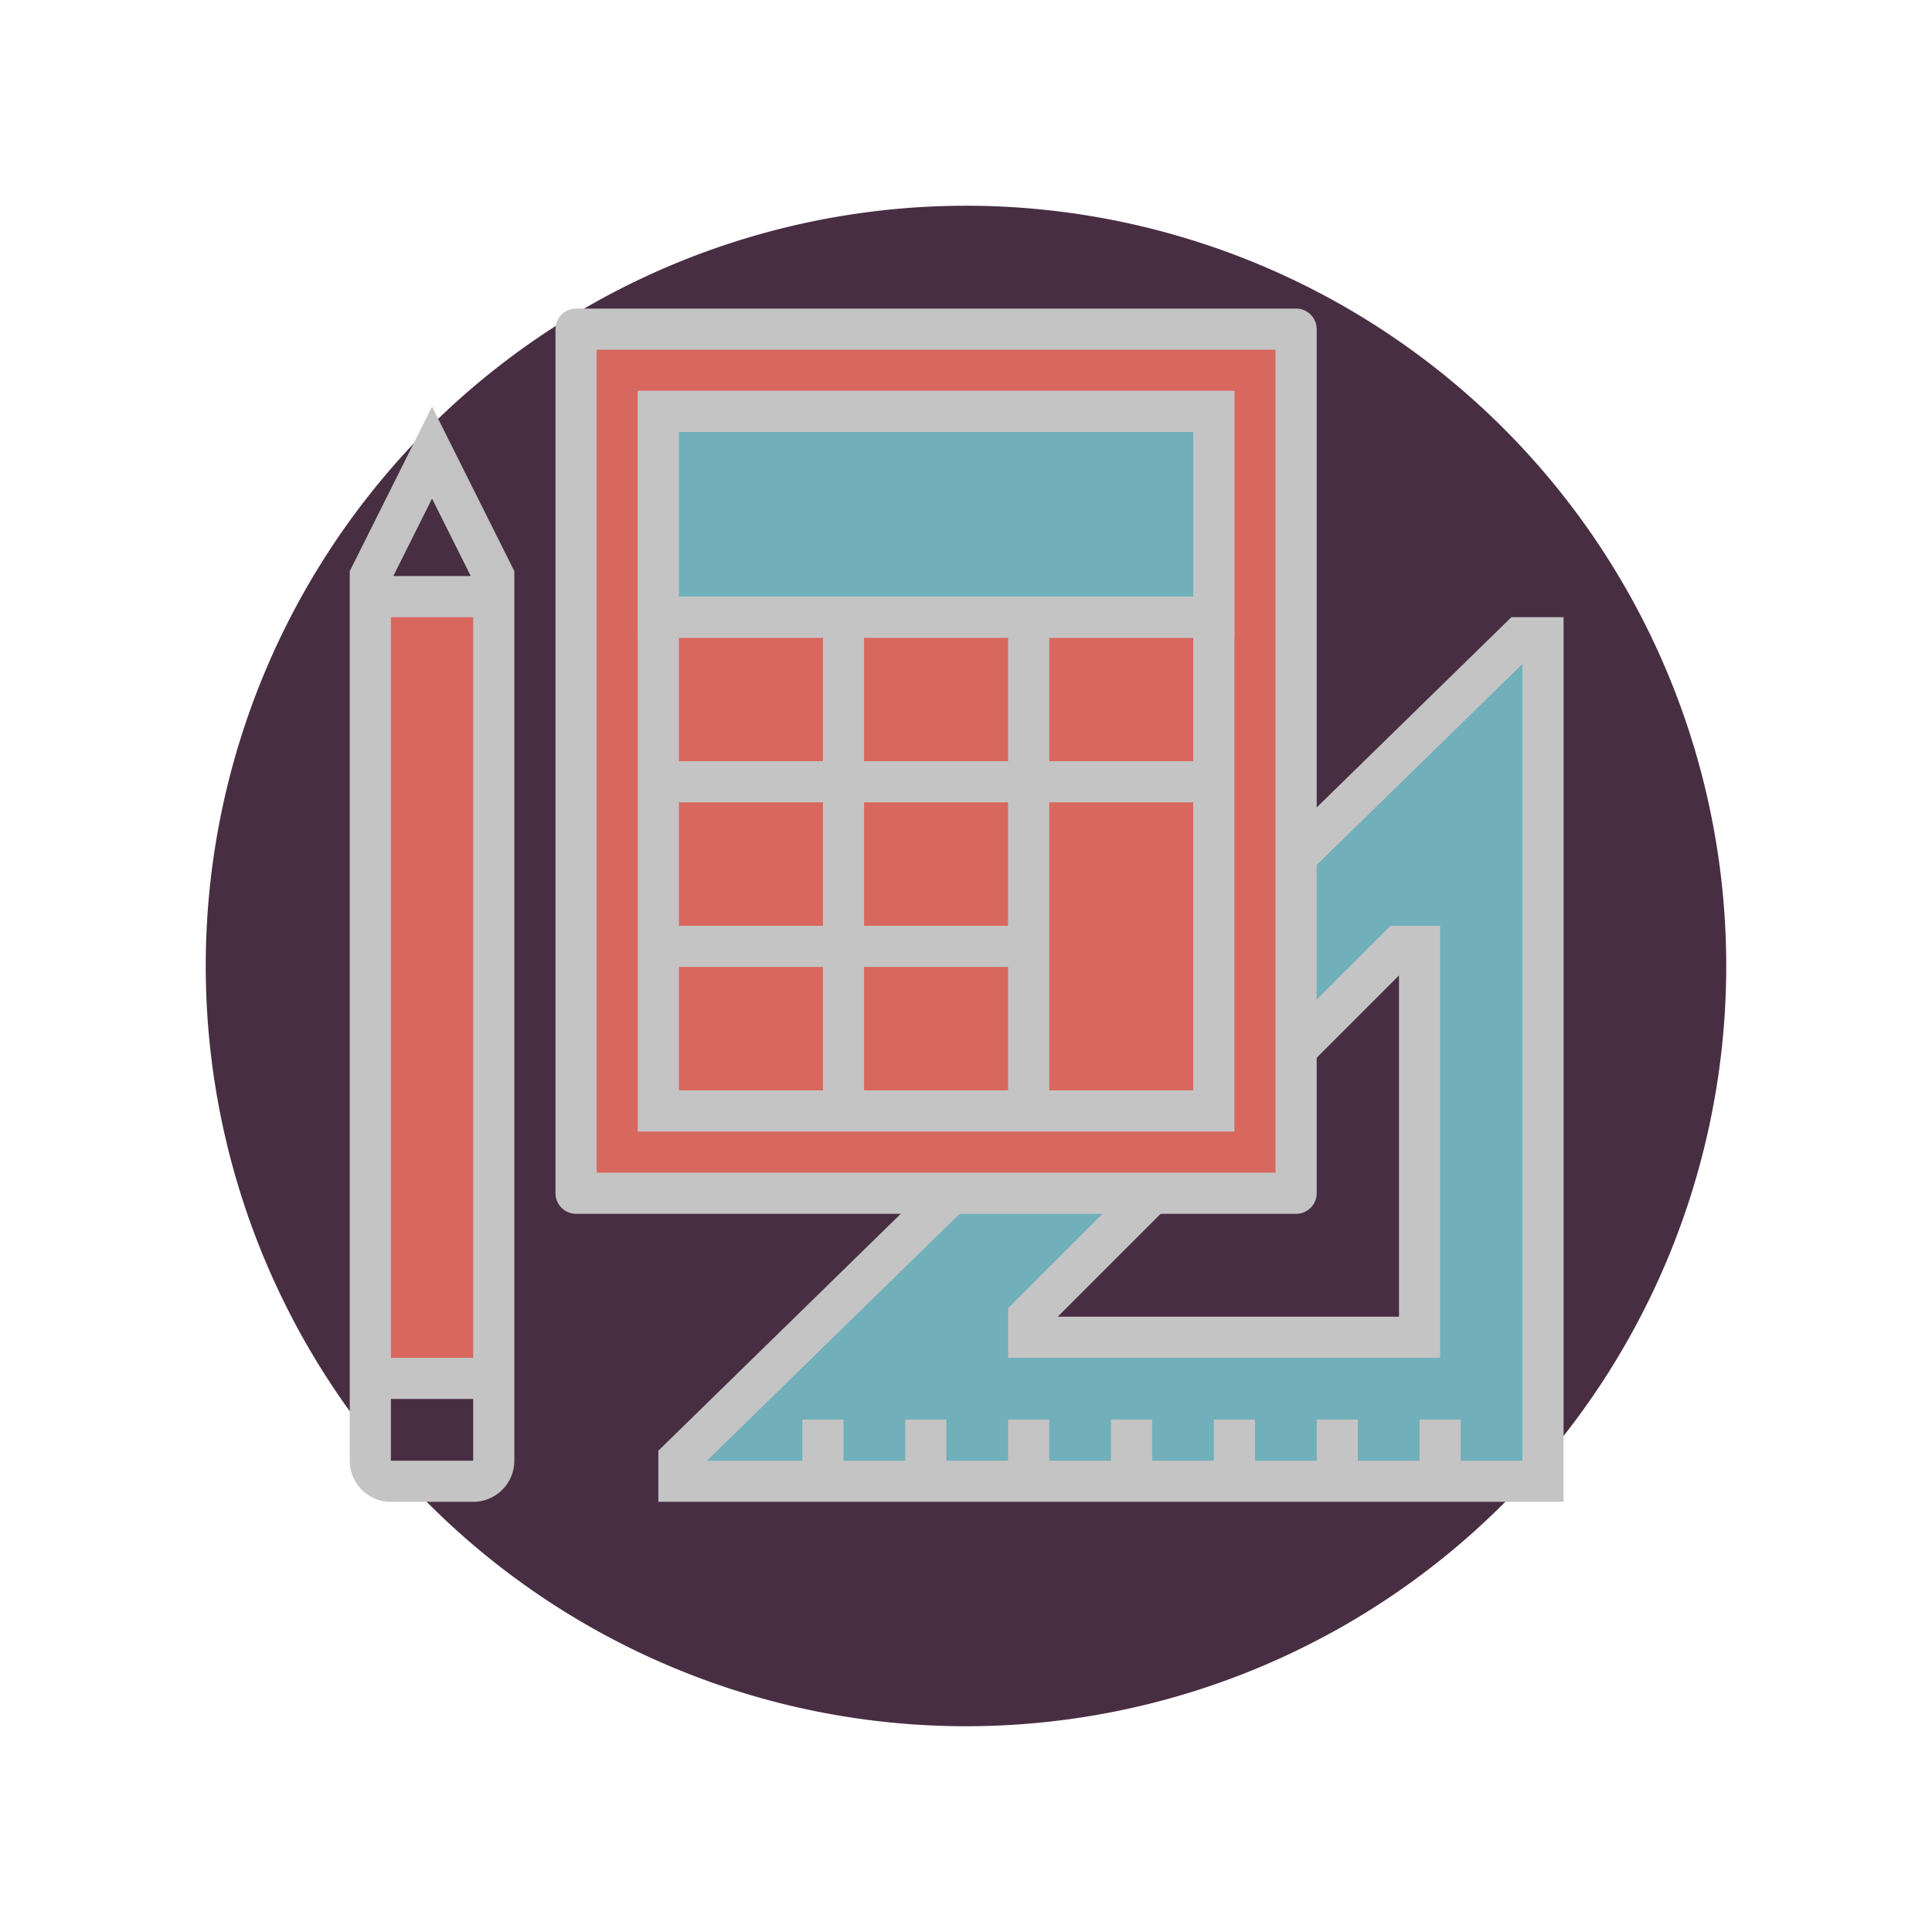<svg xmlns="http://www.w3.org/2000/svg" width="93.908" height="93.908" viewBox="0 0 93.908 93.908">
  <g id="Group_330" data-name="Group 330" transform="translate(-260.937 -883.501)">
    <path id="Path_199" data-name="Path 199" d="M36.953,0A36.953,36.953,0,1,1,0,36.953,36.953,36.953,0,0,1,36.953,0Z" transform="translate(260.937 953.398) rotate(-71.042)" fill="#482e43"/>
    <g id="Group_77" data-name="Group 77" transform="translate(95.937 590.5)">
      <rect id="Rectangle_27" data-name="Rectangle 27" width="6" height="38" transform="translate(183 322)" fill="#d8685e"/>
      <path id="Path_170" data-name="Path 170" d="M198,363.936V365h42V324h-1.128Z" fill="#71afba" stroke="#c4c4c4" stroke-miterlimit="10" stroke-width="2"/>
      <line id="Line_4" data-name="Line 4" y2="3" transform="translate(235 362)" fill="none" stroke="#c4c4c4" stroke-miterlimit="10" stroke-width="2"/>
      <line id="Line_5" data-name="Line 5" y2="3" transform="translate(230 362)" fill="none" stroke="#c4c4c4" stroke-miterlimit="10" stroke-width="2"/>
      <line id="Line_6" data-name="Line 6" y2="3" transform="translate(225 362)" fill="none" stroke="#c4c4c4" stroke-miterlimit="10" stroke-width="2"/>
      <line id="Line_7" data-name="Line 7" y2="3" transform="translate(220 362)" fill="none" stroke="#c4c4c4" stroke-miterlimit="10" stroke-width="2"/>
      <line id="Line_8" data-name="Line 8" y2="3" transform="translate(215 362)" fill="none" stroke="#c4c4c4" stroke-miterlimit="10" stroke-width="2"/>
      <line id="Line_9" data-name="Line 9" y2="3" transform="translate(210 362)" fill="none" stroke="#c4c4c4" stroke-miterlimit="10" stroke-width="2"/>
      <line id="Line_10" data-name="Line 10" y2="3" transform="translate(205 362)" fill="none" stroke="#c4c4c4" stroke-miterlimit="10" stroke-width="2"/>
      <path id="Path_171" data-name="Path 171" d="M233,339h1v19H215v-1Z" fill="#482e43" stroke="#c4c4c4" stroke-miterlimit="10" stroke-width="2"/>
      <rect id="Rectangle_28" data-name="Rectangle 28" width="35" height="42" transform="translate(193 309)" fill="#d8685e" stroke="#c4c4c4" stroke-linejoin="round" stroke-width="2"/>
      <rect id="Rectangle_29" data-name="Rectangle 29" width="27" height="34" transform="translate(197 313)" fill="#d8685e"/>
      <rect id="Rectangle_30" data-name="Rectangle 30" width="27" height="34" transform="translate(197 313)" fill="none" stroke="#c4c4c4" stroke-miterlimit="10" stroke-width="2"/>
      <line id="Line_11" data-name="Line 11" x2="27" transform="translate(197 323)" fill="none" stroke="#c4c4c4" stroke-miterlimit="10" stroke-width="2"/>
      <line id="Line_12" data-name="Line 12" x2="27" transform="translate(197 331)" fill="none" stroke="#c4c4c4" stroke-miterlimit="10" stroke-width="2"/>
      <line id="Line_13" data-name="Line 13" x2="18" transform="translate(197 339)" fill="none" stroke="#c4c4c4" stroke-miterlimit="10" stroke-width="2"/>
      <line id="Line_14" data-name="Line 14" y1="24" transform="translate(206 323)" fill="none" stroke="#c4c4c4" stroke-miterlimit="10" stroke-width="2"/>
      <line id="Line_15" data-name="Line 15" y1="24" transform="translate(215 323)" fill="none" stroke="#c4c4c4" stroke-miterlimit="10" stroke-width="2"/>
      <rect id="Rectangle_31" data-name="Rectangle 31" width="27" height="10" transform="translate(197 313)" fill="#71afba" stroke="#c4c4c4" stroke-miterlimit="10" stroke-width="2"/>
      <path id="Path_172" data-name="Path 172" d="M189,321v43a1,1,0,0,1-1,1h-4a1,1,0,0,1-1-1V321l3-6Z" fill="none" stroke="#c4c4c4" stroke-miterlimit="10" stroke-width="2"/>
      <line id="Line_16" data-name="Line 16" x2="6" transform="translate(183 322)" fill="none" stroke="#c4c4c4" stroke-miterlimit="10" stroke-width="2"/>
      <line id="Line_17" data-name="Line 17" x1="6" transform="translate(183 360)" fill="none" stroke="#c4c4c4" stroke-miterlimit="10" stroke-width="2"/>
    </g>
  </g>
</svg>
